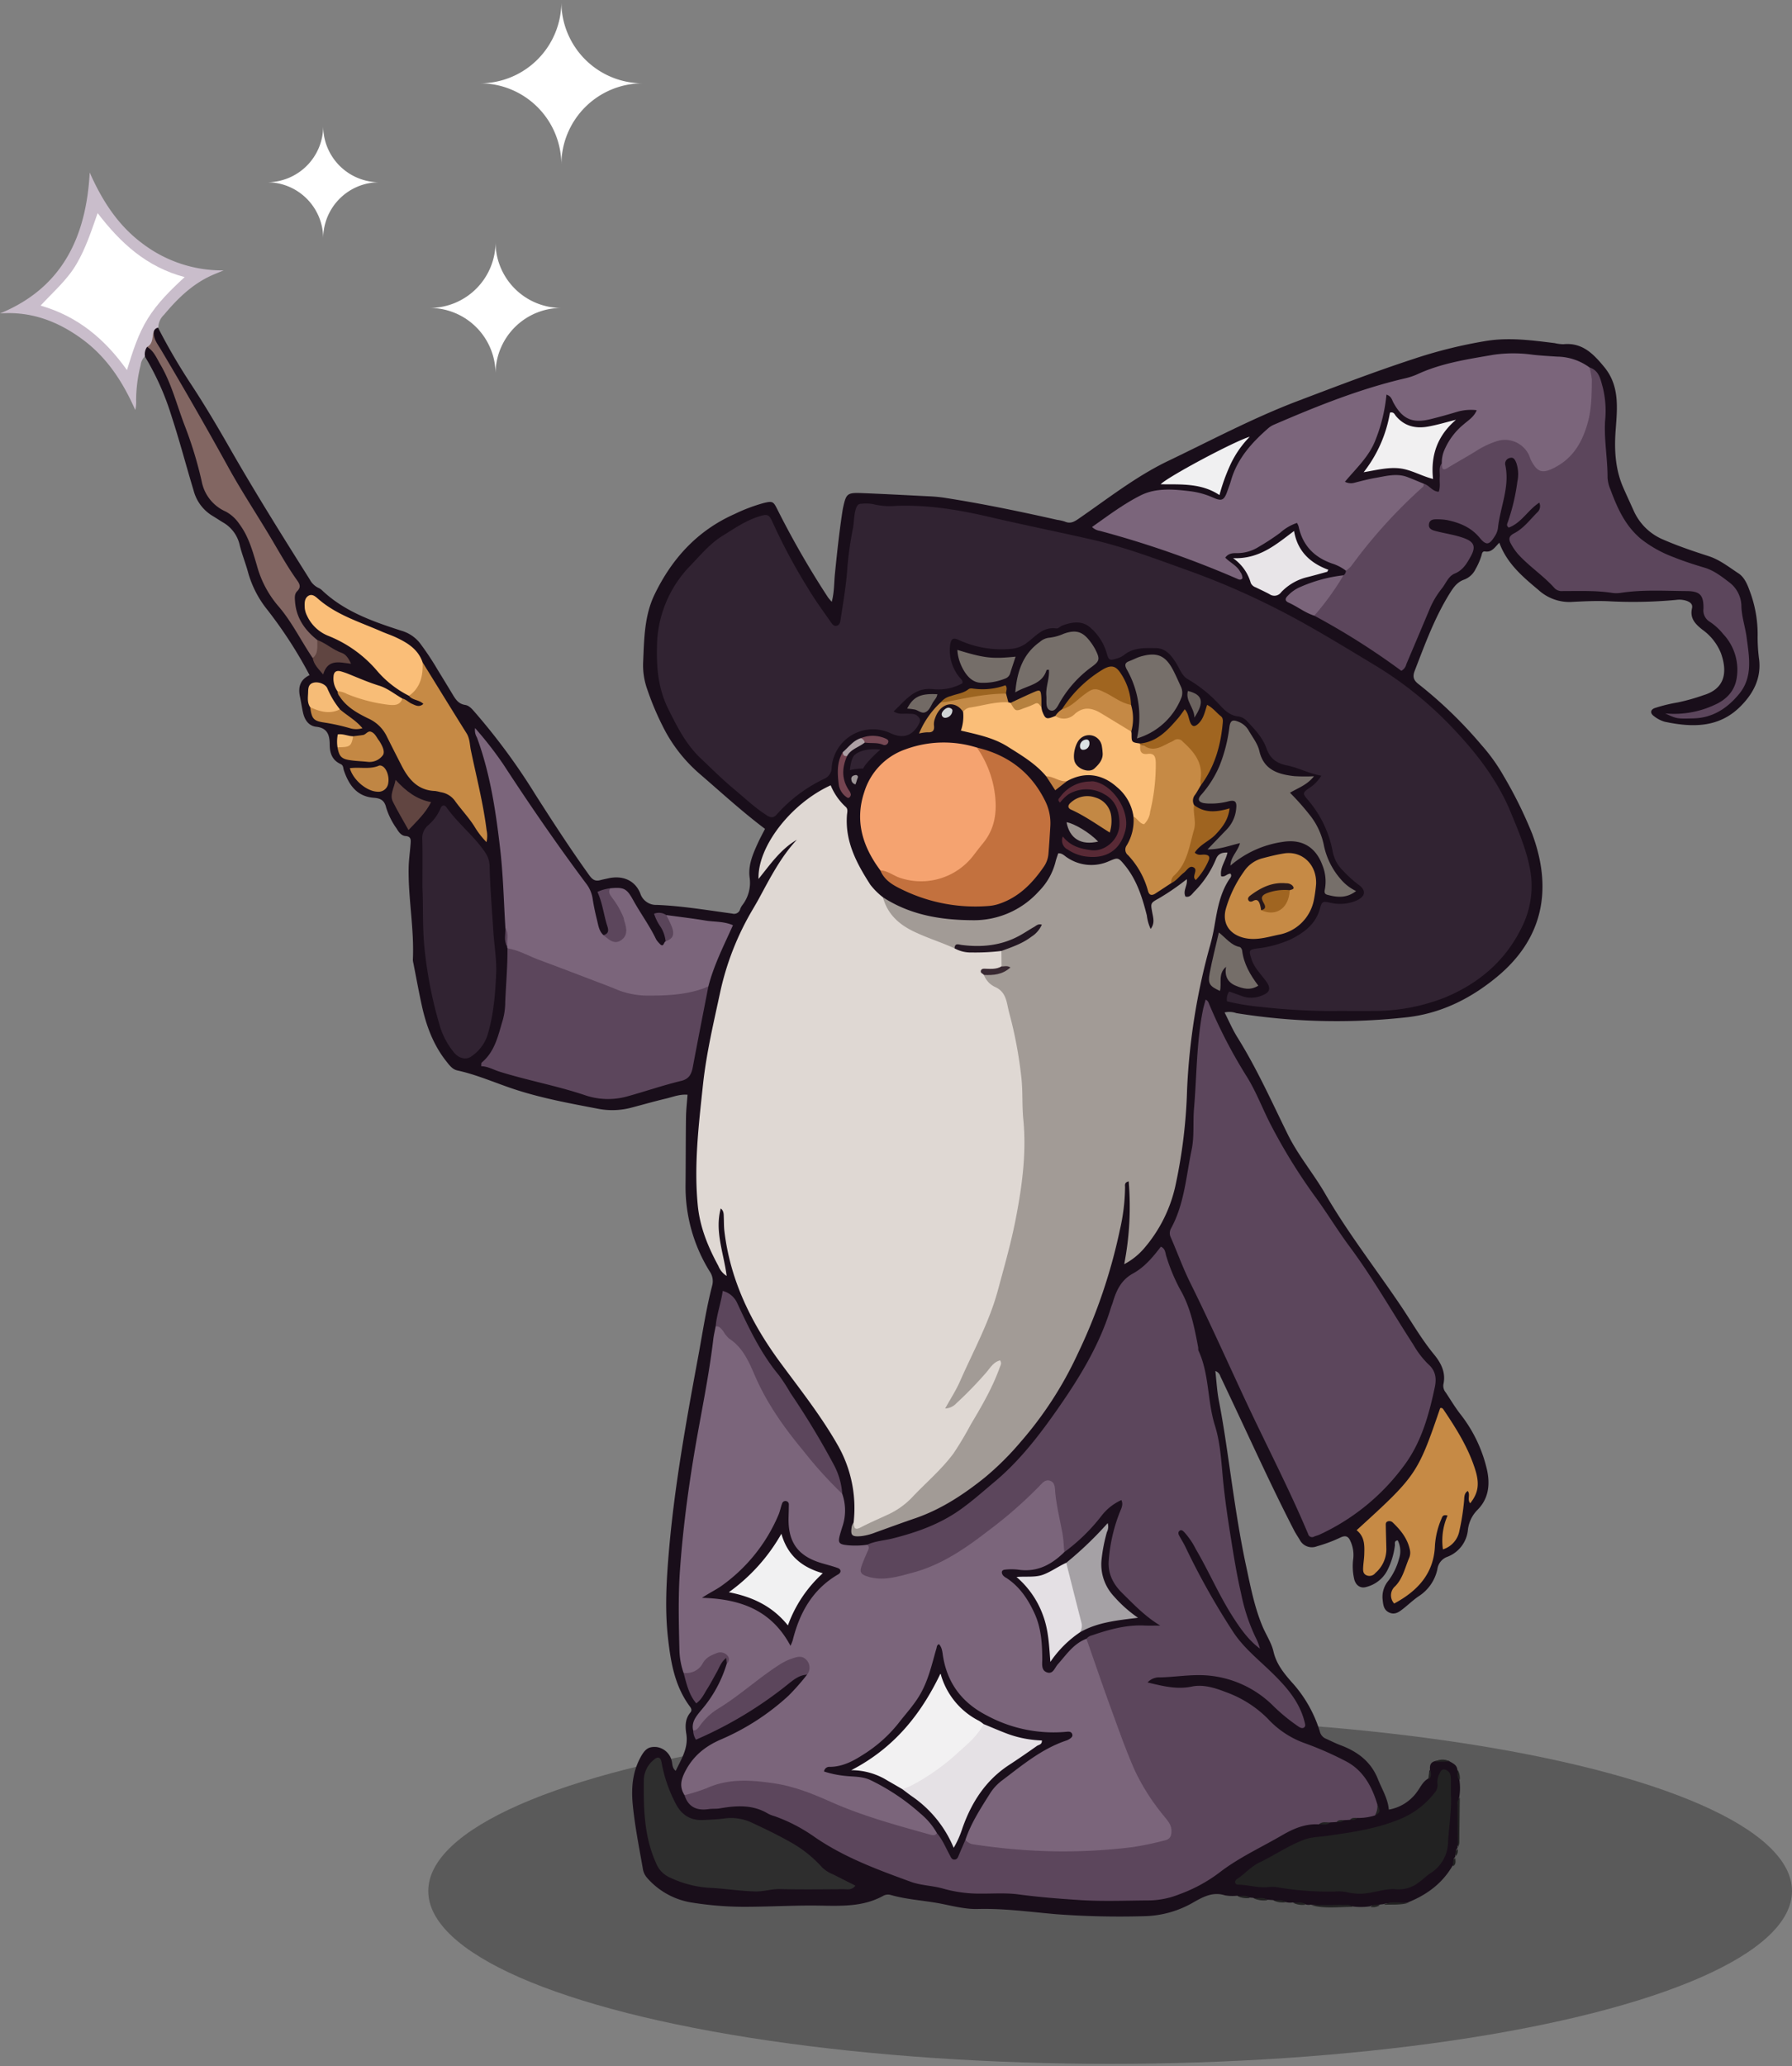 <svg xmlns="http://www.w3.org/2000/svg" xmlns:xlink="http://www.w3.org/1999/xlink" width="500" height="576.252" viewBox="0 0 500 576.252"><rect x="0" y="0" width="500" height="576.252" fill="#808080" stroke="none"/><defs><style>.cls-1{fill:none;}.cls-2{opacity:0.3;}.cls-3{clip-path:url(#clip-path);}.cls-4{fill:#fff;}.cls-5{fill:#190e1a;}.cls-6{fill:#222;}.cls-7{fill:#312332;}.cls-8{fill:#dfd8d3;}.cls-9{fill:#5c465c;}.cls-10{fill:#7b657b;}.cls-11{fill:#a29b96;}.cls-12{fill:#f5a370;}.cls-13{fill:#2e2e2e;}.cls-14{fill:#c3713e;}.cls-15{fill:#fabe78;}.cls-16{fill:#c68a45;}.cls-17{fill:#766f6a;}.cls-18{fill:#826662;}.cls-19{fill:#e8e5e8;}.cls-20{fill:#a06520;}.cls-21{fill:#f0f0f1;}.cls-22{fill:#756e69;}.cls-23{fill:#9f6420;}.cls-24{fill:#c58945;}.cls-25{fill:#f8bd77;}.cls-26{fill:#7a647a;}.cls-27{fill:#592a36;}.cls-28{fill:#5c455b;}.cls-29{fill:#614541;}.cls-30{fill:#c48844;}.cls-31{fill:#c38844;}.cls-32{fill:#c38a47;}.cls-33{fill:#c08644;}.cls-34{fill:#f6bc77;}.cls-35{fill:#604541;}.cls-36{fill:#c38744;}.cls-37{fill:#9c6521;}.cls-38{fill:#b6813f;}.cls-39{fill:#726a65;}.cls-40{fill:#9b9490;}.cls-41{fill:#5a455a;}.cls-42{fill:#744450;}.cls-43{fill:#6b635f;}.cls-44{fill:#f4bc76;}.cls-45{fill:#754854;}.cls-46{fill:#ada0a4;}.cls-47{fill:#c08042;}.cls-48{fill:#d0d5d7;}.cls-49{fill:#9d9697;}.cls-50{fill:#231722;}.cls-51{fill:#392932;}.cls-52{fill:#1a0f1b;}.cls-53{fill:#1b0f1c;}.cls-54{fill:#1b0f1b;}.cls-55{fill:#1c101c;}.cls-56{fill:#1c101b;}.cls-57{fill:#a06521;}.cls-58{fill:#27171b;}.cls-59{fill:#e5e1e5;}.cls-60{fill:#f2f1f2;}.cls-61{fill:#a5a1a5;}.cls-62{fill:#e4e0e4;}.cls-63{fill:#f1f1f2;}.cls-64{fill:#f1f0f1;}.cls-65{fill:#dce2e3;}.cls-66{fill:#c9bdcb;}</style><clipPath id="clip-path"><rect class="cls-1" x="74.52" y="0.545" width="104.8" height="103.704"/></clipPath></defs><g id="Ebene_1" data-name="Ebene 1"><ellipse id="Ellipse_18" data-name="Ellipse 18" class="cls-2" cx="309.748" cy="527.402" rx="190.252" ry="48.197"/><g class="cls-3"><path class="cls-4" d="M179.32,23.236a22.694,22.694,0,0,0-22.692,22.692A22.693,22.693,0,0,0,133.937,23.236,22.693,22.693,0,0,0,156.628.544,22.694,22.694,0,0,0,179.32,23.236"/><path class="cls-4" d="M105.834,50.83A15.658,15.658,0,0,0,90.177,66.486,15.659,15.659,0,0,0,74.52,50.83,15.659,15.659,0,0,0,90.177,35.173a15.658,15.658,0,0,0,15.657,15.657"/><path class="cls-4" d="M156.628,85.886a18.365,18.365,0,0,0-18.363,18.363A18.365,18.365,0,0,0,119.902,85.886a18.365,18.365,0,0,0,18.363-18.363A18.365,18.365,0,0,0,156.628,85.886"/></g><g id="farbe"><path class="cls-5" d="M404.297,491.127c.964.629,2.192,1.008,2.323,2.432.509.818-.099,1.862.54,2.654a14.818,14.818,0,0,1-.006,4.996c-.68,3.475-.111,6.985-.305,10.473-.062,1.123.233,2.273-.243,3.365a.339.339,0,0,1-.058.493c-.571.564-.127,1.409-.558,2.012a.362.362,0,0,1-.106.486c-.619.662.092,1.665-.594,2.309-2.86,4.932-7.176,8.1-12.376,10.197-2.276.7-4.671-.197-6.946.519l-1.093.127c-.824.483-1.832-.046-2.649.48a17.043,17.043,0,0,1-5.003.001c-3.814-.698-7.693.18-11.508-.473a2.437,2.437,0,0,1-1.591-.141c-1.073-.568-2.307.003-3.392-.478a4.654,4.654,0,0,1-2.227-.17c-1.026-.547-2.223.077-3.249-.471q-.869-.066-1.738-.131c-1.224-.629-2.626.113-3.852-.498l-1.137-.108c-1.043-.609-2.271.023-3.328-.493a12.199,12.199,0,0,1-3.404-.103c-3.354-1.077-6.083.408-8.769,1.934a28.498,28.498,0,0,1-13.92,3.882,238.23,238.23,0,0,1-24.294-.546c-7.331-.634-14.643-1.662-22.063-1.463-3.371.09-6.796-.81-10.155-1.471-4.681-.921-9.485-1.117-14.09-2.451a2.741,2.741,0,0,0-2.116.273c-5.759,3.183-12.104,2.775-18.286,2.7-7.075-.087-14.128.371-21.196.333a92.923,92.923,0,0,1-13.652-1.142,20.814,20.814,0,0,1-12.827-7.073,4.972,4.972,0,0,1-1.082-2.521c-1.041-5.925-2.225-11.834-2.803-17.824-.433-4.488-.087-8.912,2.119-13.026,1.298-2.42,2.291-3.15,4.548-2.967a5.056,5.056,0,0,1,4.165,3.684c.291.966.081,2.107,1.159,2.958,1.582-3.311,3.593-6.387,2.959-10.316-.334-2.071-.363-4.162,1.112-5.927.496-.594.323-1.108-.093-1.665-4.272-5.726-5.384-12.424-6.147-19.297-.878-7.902-.425-15.767.236-23.63,1.549-18.434,4.853-36.605,8.22-54.775,1.229-6.631,2.209-13.302,3.918-19.837a4.733,4.733,0,0,0-.72-3.836,44.72,44.72,0,0,1-6.737-24.249c.061-6.228.038-12.457.122-18.685.028-2.059.273-4.115.431-6.35-2.225-.183-4.138.634-6.085,1.092-3.231.761-6.423,1.687-9.636,2.524a20.727,20.727,0,0,1-9.255.297c-8.053-1.542-16.13-3.008-23.915-5.634-5.101-1.721-10.045-3.901-15.34-5.053-1.376-.299-2.208-1.449-3.061-2.524-3.642-4.587-5.605-9.911-6.842-15.536-.869-3.952-1.588-7.938-2.371-11.909a3.946,3.946,0,0,1-.133-.924c.402-8.528-1.301-16.959-1.182-25.469.032-2.277.377-4.548.544-6.825.076-1.037.207-2.065-1.388-2.19-1.238-.097-1.932-1.129-2.535-2.12a20.503,20.503,0,0,1-2.899-5.832c-.454-1.972-1.544-2.58-3.425-2.717-4.734-.344-6.985-3.577-8.366-7.638-.226-.664-.078-1.389-.931-1.779-2.27-1.037-3.004-2.952-3.018-5.336-.014-2.533-.489-4.702-3.741-5.048-2.066-.219-3.2-1.824-3.668-3.784-.361-1.51-.559-3.058-.887-4.577-.563-2.611-.034-4.743,2.674-6.038A121.938,121.938,0,0,0,74.598,170.076a29.133,29.133,0,0,1-5.378-10.428c-.698-2.604-1.743-5.119-2.365-7.738a9.711,9.711,0,0,0-4.703-6.249c-.973-.597-1.924-1.23-2.904-1.815a11.697,11.697,0,0,1-5.234-7.066c-2.08-6.849-3.878-13.778-6.113-20.586a74.531,74.531,0,0,0-7.6-16.977,1.748,1.748,0,0,1,.259-2.697c1.7-.36,2.423.919,3.167,2.004a39.216,39.216,0,0,1,4.134,8.01,275.149,275.149,0,0,1,9.29,28.055,9.495,9.495,0,0,0,4.865,6.492c4.276,2.181,6.535,5.937,8.251,10.154a36.66,36.66,0,0,1,1.39,4.131,36.823,36.823,0,0,0,7.52,14.492c3.366,3.946,5.866,8.549,8.357,13.107a30.203,30.203,0,0,0,2.289,3.998c1.024-2.797,3.237-3.335,5.989-3.209-2.344-2.119-5.315-3.21-7.851-4.963-3.344-1.992-4.981-5.19-6.144-8.713-.43-1.304-.856-2.841-.204-3.962,1.534-2.638.078-4.381-1.182-6.462-7.687-12.707-15.542-25.312-22.749-38.31-4.581-8.262-9.238-16.49-14.117-24.586-.804-1.334-1.712-2.646-1.281-4.35.33-.752.651-1.521,1.728-1.183a168.816,168.816,0,0,0,9.396,16.094c3.758,5.723,7.253,11.629,10.653,17.575,7.114,12.44,14.714,24.58,22.355,36.698a5.328,5.328,0,0,0,2.39,2.348,3.5,3.5,0,0,1,1.036.682c6.286,5.966,14.212,8.722,22.215,11.305a10.098,10.098,0,0,1,5.073,3.392,76.835,76.835,0,0,1,4.997,7.514q2.123,3.447,4.213,6.915c.814,1.349,1.618,2.573,3.43,2.853,1.248.192,2.05,1.287,2.897,2.234a175.622,175.622,0,0,1,16.747,22.82c4.86,7.6,9.764,15.173,15.038,22.502.874,1.215,1.672,1.687,3.054,1.311.701-.191,1.419-.321,2.128-.484,3.979-.915,7.49.438,9.005,4.154a4.629,4.629,0,0,0,4.656,3.238c7.072.29,14.04,1.471,21.034,2.423a1.752,1.752,0,0,0,2.183-1.213,4.39,4.39,0,0,1,.577-1.101,10.17,10.17,0,0,0,2.06-7.807c-.43-3.397.929-6.523,2.316-9.561.599-1.312,1.293-2.58,1.984-3.946-6.419-4.83-12.221-10.17-18.193-15.314a42.445,42.445,0,0,1-9.557-11.797,78.976,78.976,0,0,1-5.069-11.699,19.941,19.941,0,0,1-1.183-7.642c.284-6.436.308-12.952,3.183-18.905,4.842-10.025,11.965-17.85,22.336-22.453a47.579,47.579,0,0,1,8.13-3.072c2.5-.6,2.693-.437,3.817,1.813a248.159,248.159,0,0,0,14.138,24.538,14.57,14.57,0,0,0,1.027,1.202c.721-2.747.626-5.308.88-7.803.588-5.785,1.195-11.564,2.076-17.312.063-.41.131-.82.219-1.225.845-3.853,1.14-4.137,5.276-3.976,6.231.242,12.458.576,18.686.893a39.876,39.876,0,0,1,4.034.365c10.676,1.643,21.243,3.843,31.777,6.212a11.799,11.799,0,0,1,2.12.486c1.45.631,2.517.079,3.71-.741,8.215-5.646,16.098-11.886,25.113-16.204,11.969-5.733,23.689-11.983,36.155-16.711,10.676-4.049,21.328-8.135,32.181-11.685a131.58,131.58,0,0,1,20.538-5.084c6.352-.995,12.645-.142,18.938.636a11.47,11.47,0,0,0,2.46.311c5.311-.541,8.447,2.806,11.387,6.374,4.309,5.23,3.63,11.423,3.172,17.555-.412,5.514-.128,10.947,2.141,16.106.919,2.089,1.878,4.16,2.819,6.24a15.592,15.592,0,0,0,8.413,8.255c4.106,1.786,8.307,3.201,12.541,4.565,3.134,1.01,5.66,3.049,8.334,4.795,1.65,1.077,2.483,3.04,3.153,4.915a34.254,34.254,0,0,1,2.209,12.788,47.627,47.627,0,0,0,.442,6.52c.558,5.341-1.853,9.579-5.405,13.066-5.981,5.871-13.407,5.712-20.962,4.111a8.676,8.676,0,0,1-3.014-1.574c-1.132-.804-1.01-1.843.346-2.277a43.781,43.781,0,0,1,6.322-1.538,56.31,56.31,0,0,0,7.172-2.023c6.345-1.905,6.581-6.864,4.868-11.693a14.863,14.863,0,0,0-5.14-6.543c-1.991-1.565-3.586-3.159-2.941-5.979.255-1.114-.415-1.683-1.417-2.065a6.465,6.465,0,0,0-3.073-.283,129.148,129.148,0,0,1-18.993.357c-3.421-.132-6.861.023-10.284.213a12.792,12.792,0,0,1-9.095-3.369c-4.383-3.66-8.779-7.361-10.898-13.152-1.266,1.255-2.075,2.728-3.949,2.436-.858-.134-.89.664-1.065,1.244a18.621,18.621,0,0,1-1.629,3.695,5.808,5.808,0,0,1-3.128,2.894c-1.866.648-2.879,1.968-3.932,3.643-4.296,6.832-7.015,14.329-9.898,21.783-.72,1.862-.216,2.76,1.198,3.842a120.972,120.972,0,0,1,17.435,16.889,50.476,50.476,0,0,1,6.161,8.597,118.788,118.788,0,0,1,7.992,16.187c5.712,15.428,3.068,29.221-9.87,39.892-7.397,6.1-15.846,10.356-25.842,11.324a176.894,176.894,0,0,1-46.873-1.236,5.813,5.813,0,0,0-3.256-.183c1.202,2.356,2.211,4.749,3.571,6.924,5.411,8.651,9.562,17.953,14.055,27.071,2.91,5.907,7.17,10.907,10.437,16.559,6.298,10.896,14.062,20.808,21.081,31.221,3.072,4.558,5.79,9.348,9.308,13.618,1.931,2.344,3.342,5.038,2.6,8.314a2.893,2.893,0,0,0,.673,2.301c1.317,1.989,2.533,4.033,4,5.934a39.314,39.314,0,0,1,7.492,15.606c.896,4.075.498,8.074-2.741,11.269a9.329,9.329,0,0,0-2.59,5.555A8.951,8.951,0,0,1,403.75,434.221a4.255,4.255,0,0,0-2.69,3.403,11.896,11.896,0,0,1-5.146,7.516c-1.545,1.035-2.902,2.349-4.368,3.506-1.154.91-2.337,1.828-3.948,1.078-1.589-.739-1.665-2.247-1.831-3.696a6.983,6.983,0,0,1,1.649-5.211,18.082,18.082,0,0,0,2.952-6.124,6.633,6.633,0,0,0-.375-5.086c-1.059.095-.74.909-.792,1.426a21.061,21.061,0,0,1-2.196,7.106,9.124,9.124,0,0,1-5.77,4.454c-1.632.516-3.023-.452-3.413-2.297a15.98,15.98,0,0,1-.243-5.579,9.145,9.145,0,0,0-.77-4.856c-.621-1.483-1.441-1.727-2.914-.999a40.349,40.349,0,0,1-6.411,2.381,3.804,3.804,0,0,1-4.818-1.765c-.53-.89-1.122-1.749-1.596-2.668-5.096-9.87-9.755-19.951-14.465-30.007q-3.037-6.484-6.101-12.955a2.219,2.219,0,0,0-1.4-1.481c.328,2.863.462,5.613.985,8.287,1.274,6.52,2.191,13.084,3.144,19.657,1.279,8.821,2.568,17.66,4.445,26.395,1.222,5.687,2.305,11.398,4.547,16.797.994,2.394,2.535,4.636,3.103,7.113.783,3.416,2.808,5.917,4.95,8.383a35.9,35.9,0,0,1,7.981,13.922,2.866,2.866,0,0,0,1.734,2.017c1.327.584,2.616,1.264,3.972,1.768,4.774,1.777,8.558,4.568,10.509,9.497,1.102,2.783,2.757,5.353,3.032,8.493a12.244,12.244,0,0,0,7.885-4.974c.908-1.211,1.532-2.711,2.905-3.56.975-.651.098-1.814.712-2.565-.106-1.083.048-2.027,1.28-2.396A7.433,7.433,0,0,1,404.297,491.127Z"/><path class="cls-6" d="M406.754,515.197q-.032-5.945-.063-11.89a2.16,2.16,0,0,1,.611-1.948q-.062,6.031-.126,12.063A2.986,2.986,0,0,1,406.754,515.197Z"/><path class="cls-6" d="M365.863,531.348l9.823-.079a2.028,2.028,0,0,1,1.685.552C373.529,531.806,369.662,532.399,365.863,531.348Z"/><path class="cls-6" d="M386.116,531.213c2.242-1.151,4.624-.443,6.946-.52C390.783,531.356,388.44,531.152,386.116,531.213Z"/><path class="cls-6" d="M404.446,491.277q-2.005.037-4.009.075A3.906,3.906,0,0,1,404.446,491.277Z"/><path class="cls-6" d="M349.814,529.457c1.307-.012,2.675-.498,3.852.498A7.203,7.203,0,0,1,349.814,529.457Z"/><path class="cls-6" d="M345.349,528.856c1.141-.051,2.337-.466,3.328.493A6.069,6.069,0,0,1,345.349,528.856Z"/><path class="cls-6" d="M355.405,530.087c1.113-.047,2.277-.451,3.249.471A6.358,6.358,0,0,1,355.405,530.087Z"/><path class="cls-6" d="M360.88,530.728c1.159-.041,2.374-.476,3.392.478A5.894,5.894,0,0,1,360.88,530.728Z"/><path class="cls-6" d="M399.158,493.747c.019.926.436,1.963-.712,2.565C398.721,495.468,398.534,494.495,399.158,493.747Z"/><path class="cls-6" d="M407.309,496.362c-.898-.739-.627-1.715-.54-2.654A4.626,4.626,0,0,1,407.309,496.362Z"/><path class="cls-6" d="M382.374,531.82c.763-.819,1.722-.563,2.649-.48A3.577,3.577,0,0,1,382.374,531.82Z"/><path class="cls-6" d="M405.438,520.497c.054-.807-.242-1.703.594-2.309C406.109,519.028,406.354,519.912,405.438,520.497Z"/><path class="cls-6" d="M406.138,517.702c-.09-.747-.189-1.497.558-2.012A2.103,2.103,0,0,1,406.138,517.702Z"/><path class="cls-7" d="M342.351,279.262a3.758,3.758,0,0,1,.611-2.731c1.242.442,2.505.869,3.751,1.34a7.582,7.582,0,0,0,5.754-.389c1.906-.789,2.099-1.915.927-3.613-1.459-2.112-3.438-3.876-4.233-6.44-.758-2.447-.711-2.558,1.768-2.933a30.795,30.795,0,0,0,9.242-2.535c3.615-1.808,6.877-4.165,8.076-8.419.622-2.207.739-2.234,3.051-1.742a11.631,11.631,0,0,0,7.015-.571c2.704-1.116,3.03-2.928.663-4.539a31.793,31.793,0,0,1-4.141-3.75,10.143,10.143,0,0,1-2.976-5.352,30.717,30.717,0,0,0-7.04-14.629c-1.4-1.607-1.329-1.929.397-3.114a10.786,10.786,0,0,0,3.458-3.511c-3.422-.56-6.297-2.203-9.493-2.836-2.841-.562-4.765-1.796-5.817-4.792-1.022-2.909-3.213-5.276-5.378-7.525a4.046,4.046,0,0,0-2.404-1.357c-2.16-.195-3.585-1.451-4.978-2.898a37.684,37.684,0,0,0-9.096-7.451c-1.68-.906-2.307-2.863-3.284-4.442-1.335-2.158-2.902-4.237-5.685-4.278-3.041-.045-6.207-.199-8.832,1.855a5.865,5.865,0,0,1-1.905.988c-2.188.696-2.447.627-3.045-1.546a14.844,14.844,0,0,0-4.481-6.964c-2.278-2.084-5.15-1.645-7.87-.622-.572.215-1.14.876-1.63.802-3.624-.551-5.711,2.064-8.113,3.901a8.398,8.398,0,0,1-4.829,1.817,28.68,28.68,0,0,1-14.227-2.454c-1.749-.838-2.291-.385-2.531,1.623a11.878,11.878,0,0,0,2.599,8.703c.353.48.999.794.857,1.715a14.009,14.009,0,0,1-8.246,1.621c-5.13-.563-7.637,3.14-10.946,6.206,1.497.98,2.766.568,3.945.66.921.072,1.883-.118,2.664.592.652.594,1.045,1.103.518,2.118-1.775,3.416-4.389,4.378-7.922,2.753a11.56,11.56,0,0,0-16.491,9.451,3.416,3.416,0,0,1-2.006,3.202,41.565,41.565,0,0,0-13.34,10.002c-.888,1.009-1.678.897-2.695.258-3.347-2.104-6.186-4.848-9.203-7.352-3.263-2.709-6.278-5.721-9.36-8.643-4.065-3.853-6.51-8.738-8.974-13.682-2.786-5.59-3.324-11.394-3.167-17.493a32.729,32.729,0,0,1,9.432-22.629c2.797-2.91,5.417-6.083,8.889-8.219,3.249-1.999,6.413-4.22,10.121-5.374,2.391-.744,2.841-.642,3.851,1.688a163.095,163.095,0,0,0,9.997,18.583c1.905,3.192,4.136,6.191,6.257,9.252.402.581.93,1.24,1.787.896.63-.253.779-.888.877-1.538.749-4.992,1.639-9.954,1.94-15.019a99.201,99.201,0,0,1,1.555-10.694c.311-1.828.232-3.706.859-5.5.288-.826.686-1.221,1.524-1.214a11.373,11.373,0,0,1,3.102.078,19.326,19.326,0,0,0,6.485.509c8.864-.337,17.502,1.085,26.09,3.092,9.547,2.231,19.168,4.15,28.718,6.344,9.377,2.154,18.405,5.603,27.464,8.854a210.743,210.743,0,0,1,23.382,10.119c9.55,4.796,18.621,10.409,27.767,15.905a103.993,103.993,0,0,1,21.95,17.664c6.651,7.011,12.509,14.552,16.24,23.654,2.046,4.991,4.145,9.873,5.217,15.211a25.533,25.533,0,0,1-2.164,16.599c-4.534,9.391-11.993,15.734-21.49,19.677a53.927,53.927,0,0,1-20.294,3.746c-3.949.042-7.9-.027-11.849.019a179.571,179.571,0,0,1-19.187-1.146A63.18,63.18,0,0,1,342.351,279.262Z"/><path class="cls-8" d="M238.177,424.601a35.401,35.401,0,0,0-4.583-21.816c-4.624-8.056-10.345-15.283-15.824-22.706-8.133-11.019-14.035-22.983-15.652-36.764-.145-1.233-.115-2.486-.167-3.729-.038-.91.053-1.865-.852-2.552-1.718,6.441.844,12.455,1.657,18.825a5.759,5.759,0,0,1-2.315-2.788c-2.883-5.308-5.157-10.788-5.751-16.929-1.088-11.25.26-22.361,1.441-33.498.942-8.893,3.026-17.569,4.891-26.283a77.322,77.322,0,0,1,9.014-22.754c.574-.986,1.158-1.966,1.702-2.968,3.107-5.726,6.057-11.554,10.577-16.417-4.486,2.608-7.375,6.823-10.67,10.912-.331-8.975,9.066-21.085,20.132-26.113a16.822,16.822,0,0,0,4.153,5.984c.77.636.441,1.56.383,2.35-.544,7.378,2.72,13.471,6.52,19.378a19.261,19.261,0,0,0,3.515,3.503c3.338,6.76,9.538,9.631,16.19,11.876,1.565.528,3.072,1.189,4.595,1.825,2.966,1.346,6.079,1.02,9.165.759,1.139-.096,2.248-.424,3.288.312a4.731,4.731,0,0,1,.453,3.932c-.653,1.746-2.181,1.821-3.707,1.979-.513.053-1.724-.313-.967,1.038a2.153,2.153,0,0,0,.425.473c5.155,3.069,6.492,8.213,7.567,13.583,1.347,6.725,2.793,13.428,2.504,20.343-.096,2.31.516,4.533.626,6.814.699,14.496-2.192,28.486-5.875,42.381-3.294,12.424-8.787,23.914-14.985,35.787a94.279,94.279,0,0,0,8.872-9.035,14.898,14.898,0,0,1,2.575-2.697c.667-.496,1.41-1.057,2.252-.444.807.588.656,1.484.388,2.281a58.764,58.764,0,0,1-4.34,9.647c-2.01,3.634-3.923,7.349-6.225,10.794-7.142,10.691-15.643,19.901-28.137,24.506C238.503,427.312,238.196,427.164,238.177,424.601Z"/><path class="cls-9" d="M383.613,506.331a15.935,15.935,0,0,1-5.0.695c-.566.443-1.361.029-1.915.513q-.914.054-1.828.108c-.567.446-1.361.036-1.92.511l-1.824.107c-.963.618-2.173-.157-3.12.551-3.791-.247-7.14,1.198-10.268,3.022-5.869,3.424-12.085,6.229-17.525,10.436a42.458,42.458,0,0,1-11.191,6.05,23.664,23.664,0,0,1-8.164,1.695c-6.546.031-13.113.323-19.631-.102-5.66-.369-11.337-.805-16.984-1.567-3.577-.482-7.26-.193-10.895-.224a37.114,37.114,0,0,1-10.12-1.376c-2.999-.876-6.187-.864-9.097-1.925-9.453-3.447-18.913-6.919-27.239-12.769a46.04,46.04,0,0,0-10.766-5.525,9.569,9.569,0,0,1-1.741-.659c-4.291-2.629-8.886-2.329-13.561-1.518-1.016.176-2.081.054-3.105.202-3.29.476-5.666-.554-6.727-3.891a26.824,26.824,0,0,1,11.478-4.39c9.074-1.476,17.771.359,26.084,3.994a177.013,177.013,0,0,0,32.464,10.677c2.473.605,2.839,2.976,3.956,4.724.364.57.503,1.497,1.393,1.385.661-.083.738-.895,1.051-1.404.645-1.05.608-2.743,2.476-2.676a138.347,138.347,0,0,0,38.418,2.032c4.867-.384,9.74-.655,14.469-1.992,3.313-.937,3.824-2.269,1.895-5.155-1.557-2.328-3.352-4.486-4.862-6.856-6.092-9.562-9.023-20.459-13.065-30.879a65.819,65.819,0,0,1-4.021-12.736c.194-1.519,1.448-1.894,2.598-2.356a36.922,36.922,0,0,1,16.611-2.296,41.983,41.983,0,0,1-10.809-9.529c-2.611-3.187-3.013-6.966-2.281-10.91a67.74,67.74,0,0,1,3.169-12.351,12.011,12.011,0,0,0-4.319,3.791,65.342,65.342,0,0,1-7.378,7.573c-.961.871-1.976,1.915-3.54,1.537-1.544-5.171-1.995-10.558-3.118-15.813-.209-.979.118-2.31-1.066-2.72-1.3-.45-2.069.748-2.813,1.544-5.85,6.264-12.786,11.207-19.679,16.196a49.517,49.517,0,0,1-22.675,8.883c-.309.042-.618.075-.929.094-6.413.392-7.962-1.712-5.643-7.622.34-.867.792-1.687,1.073-2.577,2.277-1.06,4.788-1.177,7.18-1.777,6.577-1.651,12.928-3.909,18.515-7.805,3.474-2.423,6.647-5.272,9.904-7.998,7.011-5.868,12.494-13.014,17.641-20.389,6.104-8.745,11.684-17.854,14.814-28.201.15-.496.371-.97.518-1.466.987-3.314,2.315-6.217,5.666-8.05,3.174-1.736,5.547-4.587,7.735-7.453,1.306.558,1.21,1.775,1.524,2.68a51.204,51.204,0,0,0,3.813,9.179c2.942,5.032,4.012,10.604,5.072,16.2.058.304-.036.66.086.925,3.06,6.611,2.436,14.021,4.578,20.857,1.513,4.831,1.779,9.942,2.255,14.993.494,5.243,1.266,10.466,2.09,15.671.856,5.41,1.72,10.833,2.955,16.163a52.094,52.094,0,0,0,4.076,12.347,14.218,14.218,0,0,1,1.183,3.083c-3.153-2.34-5.315-5.411-7.401-8.633-3.96-6.118-6.792-12.833-10.469-19.093a20.852,20.852,0,0,0-3.332-4.855c-.297-.282-.676-.597-1.1-.356-.554.316-.506.87-.254,1.351.577,1.101,1.267,2.145,1.797,3.266a204.799,204.799,0,0,0,13.242,23.576c2.879,4.458,7.106,7.786,10.894,11.482,3.993,3.897,7.744,8.111,9.114,13.81.122.509.325,1.069-.154,1.437-.458.351-.981.123-1.44-.157a51.485,51.485,0,0,1-7.657-6.331,29.402,29.402,0,0,0-20.881-8.1c-3.403.052-6.804.555-10.228.631a4.353,4.353,0,0,0-3.478,1.416c4.227.984,8.105,2.031,12.361,1.141,3.165-.662,6.448.363,9.41,1.517a31.585,31.585,0,0,1,11.747,7.408,25.764,25.764,0,0,0,10.512,6.925,92.106,92.106,0,0,1,11.089,4.867c4.933,2.468,7.465,7.007,8.996,12.145C384.681,504.403,384.863,505.526,383.613,506.331Z"/><path class="cls-10" d="M261.419,511.248c-.506.758-1.149.63-1.916.416-9.358-2.619-18.74-5.146-27.656-9.118-5.101-2.272-10.275-4.355-15.865-5.178-6.368-.938-12.662-1.425-18.79,1.346a51.889,51.889,0,0,1-6.199,1.951c-1.402-2.245-1.067-4.16.178-6.593,2.287-4.466,5.754-7.153,10.197-9.034a66.576,66.576,0,0,0,18.679-12.144,65.081,65.081,0,0,0,5.124-5.82c-.47-4.149-1.687-4.892-5.331-3.254a16.611,16.611,0,0,0-2.415,1.422c-6.128,4.111-11.746,8.929-17.974,12.907a17.898,17.898,0,0,0-3.524,3.51c-.636.722-1.221,1.858-2.521.962-.547-2.321.819-3.918,2.124-5.521a35.376,35.376,0,0,0,7.248-13.133c.663-1.653.079-2.253-1.656-2.145-2.174.135-3.516,1.454-4.834,2.962-1.467,1.679-3.07,3.192-5.561,1.762a20.883,20.883,0,0,1-1.164-6.642c-.177-7.268-.361-14.548.146-21.797.759-10.852,2.149-21.627,3.933-32.378,1.78-10.723,4.096-21.36,5.371-32.168.145-1.232.444-2.446.671-3.668,1.422-.906,2.097.292,2.754,1.104a26.886,26.886,0,0,0,4.853,4.783,6.467,6.467,0,0,1,2.059,3.045c4.6,11.877,12.035,21.877,20.533,31.207,1.862,2.044,3.94,3.982,5.116,6.585a14.095,14.095,0,0,1-.021,9.349c-.212.685-.425,1.371-.616,2.063-.609,2.215-.317,2.672,2.032,2.92a22.978,22.978,0,0,0,5.531-.119c.649.453.54.976.25,1.617-.64,1.414-1.267,2.84-1.778,4.303-.6,1.719-.16,2.346,1.629,2.92,4.304,1.38,8.408.056,12.473-1.015,7.969-2.098,14.626-6.619,21.066-11.59A121.874,121.874,0,0,0,290.486,413.971c.658-.705,1.4-1.341,2.438-1.016,1.192.373,1.382,1.46,1.452,2.505.286,4.234,1.399,8.332,2.114,12.492.284,1.652.292,3.285.482,4.92-1.842,4.122-5.59,5.114-9.527,5.67-2.003.283-4.085-.178-6.571.388a27.048,27.048,0,0,1,10.222,15.956c.598,2.566.23,5.17.431,7.75.073.933.065,2.051,1.089,2.374.928.293,1.39-.726,1.922-1.318,1.593-1.77,2.826-3.881,4.787-5.296,1.109-.8,2.102-2.166,3.816-1.349,2.256,6.433,4.449,12.89,6.786,19.294,2.162,5.922,4.237,11.895,6.803,17.644a60.909,60.909,0,0,0,8.03,12.496c.936,1.195,2.067,2.321,2.097,4.04.024,1.394-.285,2.39-1.85,2.758a89.518,89.518,0,0,1-9.07,1.89,158.713,158.713,0,0,1-22.291,1.148,169.112,169.112,0,0,1-21.884-1.911,3.398,3.398,0,0,1-2.393-1.29c-.4-3.01,1.446-5.257,2.687-7.679,4.949-9.662,13.646-15.047,22.857-19.828.805-.418,1.797-.495,2.626-1.541a56.271,56.271,0,0,1-9.313-.605c-7.684-1.17-14.59-3.949-20.171-9.522-3.134-3.13-4.378-5.92-6.196-13.86a42.73,42.73,0,0,1-10.552,21.134c-5.279,5.926-11.197,10.732-19.415,12.509,2.331.858,4.62.668,6.805,1.066,9.331,1.7,15.847,7.707,22.083,14.167A2.248,2.248,0,0,1,261.419,511.248Z"/><path class="cls-11" d="M266.347,264.497c-3.839-1.759-7.896-2.972-11.697-4.855-4.108-2.035-7.087-4.902-8.302-9.407,7.595,4.941,16.062,6.356,24.948,6.411a24.334,24.334,0,0,0,18.529-8.034,17.9,17.9,0,0,0,4.699-8.294c.189-.797.494-1.567.74-2.332,1.155-.081,1.773.753,2.538,1.214a12.023,12.023,0,0,0,11.59,1.001c2.532-1.087,2.623-1.09,4.375,1.024,3.399,4.101,4.95,9.051,6.226,14.102a12.134,12.134,0,0,0,1.059,3.751c1.2-1.557.728-3.054.459-4.506-.5-2.695-.531-2.717,1.844-4.026a66.956,66.956,0,0,0,7.776-5.348c.297,1.785-1.161,3.174-.369,4.85,1.216.338,1.803-.681,2.458-1.368a27.961,27.961,0,0,0,6.026-9.004c.607-1.544,1.598-1.941,3.243-1.898-.51,2.375-2.191,4.247-1.762,6.607,1.084.337,1.681-.809,2.635-.701.43.712-.154,1.212-.444,1.658-2.569,3.946-3.302,8.467-4.072,12.958-.299,1.744-.681,3.452-1.143,5.153a178.958,178.958,0,0,0-6.488,40.451,145.162,145.162,0,0,1-3.324,27.12,39.844,39.844,0,0,1-8.55,17.001,18.907,18.907,0,0,1-5.664,4.552,84.337,84.337,0,0,0,1.244-23.102c-1.231.318-1.017,1.046-1.005,1.579a55.249,55.249,0,0,1-1.463,12.008A152.371,152.371,0,0,1,300.626,377.732a103.22,103.22,0,0,1-15.893,24.467,80.259,80.259,0,0,1-9.936,9.862c-5.902,4.741-12.229,8.92-19.507,11.404-3.732,1.274-7.431,2.644-11.144,3.973a15.601,15.601,0,0,1-3.911.991c-2.556.221-2.99-.205-2.578-2.722a4.45,4.45,0,0,1,.519-1.106c.127,1.176.094,2.372,1.938,1.405,2.476-1.298,5.061-2.389,7.595-3.578a21.988,21.988,0,0,0,6.803-4.838c3.834-4.079,8.161-7.688,11.52-12.22a91.9,91.9,0,0,0,4.784-7.997c3.073-5.163,6.121-10.345,8.145-16.043.203-.572.623-1.109.073-1.927-1.783.448-2.705,2.007-3.761,3.274a108.107,108.107,0,0,1-8.444,8.71,4.481,4.481,0,0,1-3.111,1.437c1.525-2.763,3.035-5.072,4.131-7.564,3.698-8.412,8.17-16.463,10.596-25.465,1.749-6.489,3.603-12.938,4.899-19.535,1.82-9.267,3.099-18.609,2.179-28.052-.394-4.042-.095-8.094-.59-12.092a118.074,118.074,0,0,0-3.268-17.344c-.222-.795-.391-1.607-.561-2.415-.458-2.177-1.122-4.065-3.482-5.104a6.037,6.037,0,0,1-3.096-3.352c1.562-1.122,3.615-.617,5.222-1.56,1.154-.678-.584-.409-.292-.826q-.024-2.148-.049-4.296c.315-1.209,1.398-1.449,2.352-1.763a17.794,17.794,0,0,0,6.666-3.933C281.796,264.521,274.191,265.058,266.347,264.497Z"/><path class="cls-9" d="M336.39,278.794c.73.302.862.959,1.094,1.506a139.194,139.194,0,0,0,10.324,19.853c2.715,4.318,4.46,9.123,6.81,13.629a156.451,156.451,0,0,0,12.415,20.072c3.303,4.517,6.199,9.332,9.536,13.823,6.503,8.754,11.864,18.232,17.784,27.355a25.15,25.15,0,0,0,4.139,5.417c2.171,1.896,2.339,4.115,1.835,6.48-1.69,7.94-3.853,15.727-8.942,22.31A60.779,60.779,0,0,1,368.169,428.003c-.47.212-.982.329-1.461.522a1.135,1.135,0,0,1-1.715-.703c-5.351-12.717-11.75-24.944-17.577-37.439-5.084-10.902-9.996-21.884-15.34-32.667-2.021-4.078-3.559-8.393-5.389-12.568a2.718,2.718,0,0,1,.097-2.636c3.69-6.794,4.155-14.433,5.693-21.793.794-3.798.341-7.658.668-11.467.785-9.167.673-18.419,2.478-27.492C335.819,280.768,336.127,279.798,336.39,278.794Z"/><path class="cls-10" d="M375.528,159.163a12.659,12.659,0,0,0-3.256-1.801c-5.271-1.662-8.776-4.988-9.934-10.529a5.686,5.686,0,0,0-.449-.993,13.228,13.228,0,0,0-4.696,2.753,66.307,66.307,0,0,1-5.991,3.923,11.196,11.196,0,0,1-5.896,1.751c-1.215-.01-2.486-.052-3.442,1.259,1.375,1.41,3.299,2.221,4.213,4.019a2.926,2.926,0,0,1,.596,1.736c-.528.665-1.111.293-1.657.058a276.07,276.07,0,0,0-38.183-13.297,3.876,3.876,0,0,1-2.129-1.067c4.418-3.122,8.739-6.381,13.515-8.793,4.39-2.218,9.321-1.739,14.088-1.149a22.562,22.562,0,0,1,6.262,1.788c2.364,1.033,2.998.673,3.875-1.814.345-.978.729-1.946,1.012-2.942,1.75-6.166,5.842-10.659,10.522-14.727a6.143,6.143,0,0,1,1.596-.945c11.826-5.1,23.758-9.899,36.348-12.848a18.421,18.421,0,0,0,3.544-1.163c6.771-3.142,14.084-4.195,21.32-5.45a38.787,38.787,0,0,1,10.887.001c2.276.254,4.545.383,6.823.531a15.548,15.548,0,0,1,9.004,3.017c1.245,1.284,1.425,2.866,1.478,4.575a33.3,33.3,0,0,1-4.033,17.912c-1.898,3.348-4.947,5.23-8.249,6.784-2.274,1.07-3.919.329-5.709-2.246-5.125-7.371-7.058-7.748-14.833-2.895-2.46,1.535-4.94,3.035-7.52,4.363-1.695.872-2.787.557-3.047-1.485-.008-6.371,4.498-10.075,9.014-14.304a17.436,17.436,0,0,0-6.336,1.106c-1.787.54-3.553,1.152-5.38,1.55-4.774,1.041-7.419-.274-11.262-5.806-1.427,8.191-4.247,15.486-10.751,21.7,3.888-.487,6.953-1.329,10.071-1.808a13.804,13.804,0,0,1,10.523,2.664c.674,1.414-.415,2.086-1.232,2.835a167.631,167.631,0,0,0-18.064,20.039C377.503,158.306,377.004,159.527,375.528,159.163Z"/><path class="cls-9" d="M375.528,159.163a7.92,7.92,0,0,0,1.408-1.18A142.319,142.319,0,0,1,397.024,135.785c.196-.171.196-.565.288-.855a1.027,1.027,0,0,1,1.156-.036c2.306,1.415,2.439.08,2.497-1.789.042-1.369-.662-3.129,1.322-3.888.175.935-.147,2.398,1.693,1.251,2.81-1.752,5.749-3.299,8.533-5.089a25.301,25.301,0,0,1,5.059-2.317,7.405,7.405,0,0,1,9.041,3.865c.216.468.336.982.573,1.438,1.808,3.48,3.254,3.78,6.648,2.008,5.073-2.648,7.585-6.955,9.115-12.262,1.176-4.077,1.157-8.161,1.207-12.296a24.537,24.537,0,0,0-.657-3.334c2.759.87,3.086,3.414,3.725,5.635a27.491,27.491,0,0,1,.624,9.279c-.315,5.307.713,10.541.693,15.829a9.799,9.799,0,0,0,.805,3.302c1.918,5.171,4.106,10.119,8.553,13.815a33.652,33.652,0,0,0,9.195,5.095c2.778,1.124,5.653,2.029,8.526,2.894,2.666.803,4.775,2.489,6.915,4.108a8.464,8.464,0,0,1,3.349,6.75c.098,2.927,1.081,5.699,1.448,8.536.695,5.376,1.858,11.02-2.082,15.812-3.274,3.981-7.33,6.67-12.696,6.817-4.73.129-4.731.112-7.923-1.376a26.708,26.708,0,0,0,13.884-2.439c3.242-1.451,5.503-3.886,6.048-7.4a14.53,14.53,0,0,0-3.817-12.363,16.288,16.288,0,0,0-3.668-3.352,3.679,3.679,0,0,1-1.777-3.663c.058-3.766-.946-4.883-4.697-4.91-6.117-.044-12.251-.441-18.348.491a8.298,8.298,0,0,1-2.49.009c-4.54-.705-9.109-.492-13.67-.512a2.801,2.801,0,0,1-2.289-.745c-3.116-3.505-7.103-6.077-10.249-9.551a15.952,15.952,0,0,1-1.936-2.81c-.78-1.35-.638-2.224.849-2.995,2.635-1.366,4.398-3.766,6.444-5.818a2.315,2.315,0,0,0,.57-2.727c-3.143,2.007-4.942,5.626-8.509,6.948-.798-.537-.4-1.134-.214-1.687a56.568,56.568,0,0,0,2.614-11.162,9.762,9.762,0,0,0-.308-5.218c-.327-.748-.677-1.657-1.764-1.358a1.633,1.633,0,0,0-1.323,1.871c1.378,6.158-1.417,11.817-2.032,17.731a5.436,5.436,0,0,1-.916,2.294c-1.478,2.385-2.36,2.585-4.156.397-2.402-2.925-5.566-4.211-9.075-4.953a15.765,15.765,0,0,0-2.786-.222c-1.088-.032-2.21.086-2.318,1.472-.091,1.163.827,1.523,1.795,1.781,2.699.721,5.492,1.055,8.127,2.049,2.701,1.019,3.203,2.372,1.78,4.97-1.101,2.008-2.181,3.914-4.537,4.876-1.774.725-2.437,2.77-3.602,4.197a24.081,24.081,0,0,0-3.452,5.891q-3.197,7.596-6.42,15.182a2.791,2.791,0,0,1-1.391,1.833A201.286,201.286,0,0,0,366.711,171.714c1.902-4.349,4.972-7.855,8.163-11.273A1.473,1.473,0,0,0,375.528,159.163Z"/><path class="cls-10" d="M185.884,255.203c3.67.505,7.353.932,11.005,1.543,2.429.406,4.961.159,7.62,1.288-2.5,5.594-5.325,11.081-6.855,17.059-2.59,3.008-6.353,2.882-9.726,3.209a38.098,38.098,0,0,1-19.431-2.715c-7.569-3.313-15.477-5.864-23.139-9.002A9.653,9.653,0,0,1,141.591,264.497a2.288,2.288,0,0,1-.085-.546c-.653-1.639.163-3.419-.486-5.058-.459-7.335-.609-14.705-1.449-21.995-1.22-10.581-2.784-21.136-6.499-31.223a3.971,3.971,0,0,1-.518-2.616,102.498,102.498,0,0,1,7.876,10.106c7.349,11.282,14.983,22.365,23.038,33.156a9.125,9.125,0,0,1,1.873,4.2c.301,2.043.74,4.072,1.239,6.077.37,1.485.548,3.088,1.805,4.208,1.609.208,3.358,1.891,4.791.13,1.415-1.739.394-3.72-.289-5.53a36.228,36.228,0,0,0-2.591-4.518c-.546-.991-1.644-2.094-.021-3.147,3.874-.358,4.607.075,6.411,3.333,2.037,3.68,4.556,7.082,6.377,10.893a5.884,5.884,0,0,0,.966,1.192c1.125,1.292,1.145-.359,1.682-.634,1.539-1.126,1.241-2.619.835-4.138C186.265,257.337,185.35,256.42,185.884,255.203Z"/><path class="cls-9" d="M141.591,264.497c3.208.492,5.984,2.175,8.973,3.271,5.125,1.88,10.215,3.852,15.318,5.793,1.929.734,3.87,1.44,5.77,2.242a22.903,22.903,0,0,0,9.014,1.865c5.194.017,10.314-.186,15.275-1.879.583-.199,1.143-.463,1.713-.696-1.455,7.494-2.94,14.982-4.343,22.486-.371,1.985-1.032,3.347-3.283,3.889-5.128,1.235-10.122,2.974-15.215,4.371a19.885,19.885,0,0,1-11.832-.475c-7.777-2.582-15.844-4.053-23.651-6.496-1.673-.523-3.203-1.468-5.069-1.505.057-.455-.019-.879.146-1.016,3.764-3.145,4.614-7.708,5.932-12.047a19.453,19.453,0,0,0,.633-4.911C141.18,274.425,141.633,269.472,141.591,264.497Z"/><path class="cls-12" d="M245.631,242.741c-4.924-6.593-7.198-13.772-4.472-21.879a18.317,18.317,0,0,1,11.514-11.888,30.965,30.965,0,0,1,19.908-.475c1.946.929,2.777,2.763,3.524,4.572,5.633,13.635,2.381,21.173-7.431,29.505C262.524,247.798,253.603,248.849,245.631,242.741Z"/><path class="cls-7" d="M117.859,247.528c0-5.187.062-9.235-.03-13.279a4.768,4.768,0,0,1,1.664-4.117,12.603,12.603,0,0,0,3.439-4.724c.401-.94,1.131-.973,1.667-.214,3.175,4.494,7.618,7.893,10.713,12.455a7.087,7.087,0,0,1,1.308,4.018c.142,6.187.666,12.356,1.063,18.53.245,3.807.931,7.602.752,11.432-.274,5.876-.746,11.734-2.518,17.391a11.507,11.507,0,0,1-4.316,5.55c-1.489,1.143-3.594.655-4.94-1.057a21.045,21.045,0,0,1-3.839-7.056A118.033,118.033,0,0,1,118.347,263.443C117.856,257.74,118.121,252.067,117.859,247.528Z"/><path class="cls-13" d="M238.67,525.9c-1.033,1.361-2.247.986-3.306.992-5.924.032-11.85.109-17.77-.031-2.317-.055-4.506.702-6.78.654-4.439-.093-8.843-.857-13.255-1.032a30.205,30.205,0,0,1-10.409-2.734,7.422,7.422,0,0,1-4.152-4.263c-3.32-7.405-3.437-15.212-3.362-23.067a7.512,7.512,0,0,1,2.843-5.665c1.11-.968,1.852-.689,2.104.773a39.879,39.879,0,0,0,3.904,11.404c1.633,3.202,4.085,4.825,7.711,4.663,2.063-.092,4.104-.176,6.172-.461a13.594,13.594,0,0,1,7.531,1.264c3.48,1.626,6.96,3.28,10.297,5.173a34.005,34.005,0,0,1,9.176,7.224,9.417,9.417,0,0,0,3.13,1.983C234.511,523.809,236.531,524.818,238.67,525.9Z"/><path class="cls-6" d="M404.83,500.474c.242,4.46-.556,8.872-.796,13.305a10.452,10.452,0,0,1-4.85,8.621c-1.203.746-2.21,1.851-3.417,2.668a8.972,8.972,0,0,1-6.108,1.848c-2.409-.25-4.721.511-7.054.891a15.217,15.217,0,0,1-6.754-.067,11.318,11.318,0,0,0-3.407-.196,83.919,83.919,0,0,1-16.056-1.197,8.998,8.998,0,0,0-2.487-.048c-2.828.315-5.545-.62-8.337-.67-.428-.008-.868-.128-.944-.612a1.043,1.043,0,0,1,.589-1.003c2.159-1.413,3.825-3.445,6.227-4.59,4.2-2.002,8.044-4.702,12.44-6.344,2.07-.773,4.262-.762,6.386-1.063,7.169-1.015,14.288-2.028,21.026-4.964a23.485,23.485,0,0,0,9.302-7.443,3.181,3.181,0,0,0,.5-2.07,4.898,4.898,0,0,1,.343-2.437c.388-.703.588-1.744,1.642-1.586a2.123,2.123,0,0,1,1.704,1.976,10.332,10.332,0,0,1,.051,1.554C404.836,498.19,404.831,499.332,404.83,500.474Z"/><path class="cls-14" d="M245.631,242.741c2.041.1,3.609,1.449,5.459,2.081a18.428,18.428,0,0,0,20.294-5.954c.943-1.225,1.878-2.458,2.862-3.651,3.139-3.806,3.913-8.112,3.434-12.975a29.058,29.058,0,0,0-5.098-13.742c8.554,2.016,14.973,6.779,18.944,14.692a13.928,13.928,0,0,1,1.534,7.202c-.158,2.581-.303,5.164-.529,7.74a7.306,7.306,0,0,1-1.215,3.488c-3.159,4.604-6.916,8.521-12.382,10.403a12.2,12.2,0,0,1-3.022.644,46.434,46.434,0,0,1-24.141-4.542C249.262,246.929,246.768,245.567,245.631,242.741Z"/><path class="cls-15" d="M291.9,216.504c-2.956-3.535-6.86-5.82-10.688-8.241-4.004-2.533-8.532-3.423-13.101-4.499a12.089,12.089,0,0,0,.614-5.23,1.088,1.088,0,0,1,.581-1.29c3.909-1.36,7.79-3.091,12.054-1.374q.296.082.596.151c1.756,1.571,3.544.926,5.374.129,1.34-.584,2.774-1.193,3.245,1.043a6.835,6.835,0,0,0,.24,1.193c.87,2.231,1.156,2.325,3.635,1.293a12.633,12.633,0,0,0,6.926-2.218,3.11,3.11,0,0,1,2.937-.518c4.256,1.594,8.282,3.57,11.329,7.098a4.252,4.252,0,0,1,.081.587c.004,2.401.002,2.401,2.384,2.739a4.041,4.041,0,0,1,.69.751c.236.464.493,1.044,1.016,1.092,3.467.315,3.61,2.725,3.547,5.372a53.684,53.684,0,0,1-1.794,12.518c-.363,1.369-.807,3.004-2.52,3.177-1.624.164-2.097-1.408-2.786-2.529a12.956,12.956,0,0,0-4.584-8.204c-4.139-3.739-9.081-4.423-14.004-1.67C295.353,219.072,293.678,217.569,291.9,216.504Z"/><path class="cls-16" d="M378.517,426.772c16.612-15.125,17.019-15.635,23.309-34.03.492-.219.759.124.976.445,3.541,5.26,6.909,10.609,8.824,16.73,1.221,3.902.873,6.489-1.414,9.338-.902-1.031.13-2.429-.69-3.43-1.044.674-.941,1.785-1.017,2.788a65.63,65.63,0,0,1-1.299,8.281,6.674,6.674,0,0,1-4.604,5.221,17.381,17.381,0,0,1,1.294-9.423c-1.319-.38-1.482.339-1.688.859a22.419,22.419,0,0,0-1.834,7.508c-.289,7.795-4.83,12.651-11.37,16.159a3.365,3.365,0,0,1,.298-4.847c2.195-2.259,2.746-5.31,3.949-8.042a3.734,3.734,0,0,0,.119-2.137c-.646-3.07-2.519-5.41-4.718-7.525a1.366,1.366,0,0,0-1.43-.361c-.653.218-.569.795-.56,1.292.041,2.18.118,4.358.16,6.538a8.749,8.749,0,0,1-3.067,6.567,2.079,2.079,0,0,1-2.516.625c-.942-.438-.934-1.316-.895-2.139.059-1.243.28-2.479.311-3.721C380.716,431.071,380.846,428.631,378.517,426.772Z"/><path class="cls-17" d="M336.926,236.893c1.991-2.069,3.7-3.852,5.417-5.627a9.577,9.577,0,0,0,2.586-5.861c.189-1.819-.33-2.353-2.11-1.935a18.72,18.72,0,0,1-5.224.641,9.956,9.956,0,0,1-1.856-.152c-1.363-.332-1.62-1.071-.668-2.19a29.807,29.807,0,0,0,5.155-8.084,42.983,42.983,0,0,0,2.784-10.797c.248-1.929.849-2.298,2.585-1.574a5.617,5.617,0,0,1,2.791,2.395c1.067,1.888,2.511,3.623,3.003,5.768,1.209,5.27,5.259,6.494,9.793,6.992a53.952,53.952,0,0,0,5.437.029c-1.896,2.422-4.374,3.225-6.691,4.597a69.931,69.931,0,0,1,5.242,5.865,19.857,19.857,0,0,1,4.167,8.566,20.63,20.63,0,0,0,4.735,9.658,12.579,12.579,0,0,0,4.3,3.324c-2.647,2.064-5.311,1.777-8.035,1.043-.796-.215-.837-.751-.691-1.441a11.987,11.987,0,0,0-.636-6.711c-1.88-5.185-5.75-7.486-11.182-6.587a28.61,28.61,0,0,0-14.516,6.607c.094-2.518,2.008-3.874,2.667-6.274C342.962,235.853,340.289,236.932,336.926,236.893Z"/><path class="cls-16" d="M112.259,194.823c1.04.221,1.741,1.063,2.674,1.463.981.42,2.005,1.081,3.191.031-1.188-1.204-3.04-.974-4.002-2.256,1.889-2.861,2.722-6.149,3.786-9.344,4.083,6.599,8.143,13.212,12.266,19.787.932,1.487.885,3.188,1.215,4.77,1.543,7.393,3.436,14.722,4.377,22.233a7.559,7.559,0,0,1-.027,3.356,22.736,22.736,0,0,1-3.266-4.204c-1.587-2.567-3.68-4.744-5.442-7.172a5.999,5.999,0,0,0-4.086-2.551,12.956,12.956,0,0,0-1.517-.33c-4.812-.15-7.402-3.219-9.385-7.088-1.417-2.765-2.827-5.533-4.21-8.315a10.418,10.418,0,0,0-5.063-4.817c-3.073-1.496-6.085-3.17-8.025-6.181a2.309,2.309,0,0,1-.57-1.405c1.082-.891,2.153-.324,3.188.071,2.406.917,4.892,1.552,7.368,2.238A10.727,10.727,0,0,0,112.259,194.823Z"/><path class="cls-18" d="M41.035,96.754a20.303,20.303,0,0,1,1.875-4.315c-.19,2.035,1.072,3.529,2.007,5.1q9.762,16.41,18.983,33.129c3.818,6.887,8.186,13.438,12.18,20.214,2.208,3.746,4.351,7.533,6.887,11.072.753,1.051,1.003,1.894-.056,2.938-.788.776-.667,1.91-.584,2.956.363,4.547,2.743,7.917,6.216,10.651.981,2.04,1.475,3.954-1.294,5.03-3.317-4.877-5.879-10.27-9.799-14.725a29.006,29.006,0,0,1-5.8-11.196c-1.189-3.952-2.271-7.969-4.819-11.394a10.733,10.733,0,0,0-3.829-3.534,11.538,11.538,0,0,1-6.705-8.336A109.199,109.199,0,0,0,51.613,118.898c-2.243-5.774-3.709-11.876-6.887-17.269C43.692,99.874,42.943,97.864,41.035,96.754Z"/><path class="cls-16" d="M316.258,227.746c1.12.504,1.613,1.885,2.943,2.133a5.623,5.623,0,0,0,1.717-3.547,55.777,55.777,0,0,0,1.561-13.71c-.062-1.632-.438-2.595-2.277-2.358-1.985.255-2.201-.968-2.048-2.484a15.976,15.976,0,0,0,9.182-1.93c1.081-.636,2.171-.215,3.184.507,4.542,3.233,5.986,7.271,4.488,12.726-.52.869-.988,1.775-1.573,2.597a2.545,2.545,0,0,0-.26,2.844c2.273,7.07-.112,13.175-4.03,18.907-.687,1.006-1.63,1.866-2.357,2.875-1.47.966-2.934,1.941-4.411,2.895-1.004.649-1.752.503-2.069-.752a23.468,23.468,0,0,0-5.548-9.926,1.997,1.997,0,0,1-.385-2.754A13.416,13.416,0,0,0,316.258,227.746Z"/><path class="cls-16" d="M367.215,246.534a38.87,38.87,0,0,1-.641,4.582,12.224,12.224,0,0,1-9.902,9.592c-3.212.689-6.392,1.705-9.795.805-4.013-1.062-5.936-4.207-4.819-8.13a34.129,34.129,0,0,1,4.988-10.272,8.908,8.908,0,0,1,5.165-3.734c2-.522,4.014-1.036,6.053-1.359C363.268,237.224,367.419,241.058,367.215,246.534Z"/><path class="cls-9" d="M235.001,416.618a114.257,114.257,0,0,1-10.982-12.156c-5.294-6.358-10.069-13.121-13.368-20.747-1.734-4.006-3.382-7.906-7.233-10.404a7.617,7.617,0,0,1-1.53-1.922c-.567-.747-1.111-1.523-2.203-1.495.291-3.292,1.464-6.396,1.971-9.856a6.064,6.064,0,0,1,4.074,3.467c3.278,7.022,6.601,14.022,11.615,20.059a52.978,52.978,0,0,1,3.202,4.936,221.183,221.183,0,0,1,12.177,20.15A20.128,20.128,0,0,1,235.001,416.618Z"/><path class="cls-15" d="M117.908,184.717c.156,3.688-.54,7.031-3.786,9.344a28.578,28.578,0,0,1-8.976-7.046,34.741,34.741,0,0,0-13.549-9.681,10.995,10.995,0,0,1-5.943-5.638,6.043,6.043,0,0,1-.619-2.073c-.071-1.226-.157-2.68.953-3.415,1.164-.771,2.172.3,3.01,1.015,5.089,4.345,11.41,6.257,17.378,8.866,1.33.582,2.719,1.032,4.034,1.644C113.658,179.245,116.656,181.053,117.908,184.717Z"/><path class="cls-17" d="M292.663,186.777c-.296.045-.635.03-.66.111-1.285,4.193-5.424,4.179-8.722,6.217.506-5.937,2.178-10.734,6.854-14.074a4.586,4.586,0,0,1,2.504-1.157,13.69,13.69,0,0,0,4.178-1.135c3.436-1.213,5.34-.604,7.507,2.365a14.985,14.985,0,0,1,1.324,2.101c1.335,2.67,1.188,3.201-1.301,4.975a32.027,32.027,0,0,0-8.317,9.151c-.753,1.182-1.451,3.235-2.872,2.826-1.593-.459-1.072-2.62-1.208-4.105C291.725,191.599,292.887,189.258,292.663,186.777Z"/><path class="cls-17" d="M317.222,205.945a26.773,26.773,0,0,0-2.801-19.192c-.623-1.158-.684-1.875.681-2.373,1.071-.391,2.08-.973,3.17-1.285,4.598-1.318,6.954-.291,9.12,3.935.754,1.471,1.412,2.99,2.107,4.491a3.938,3.938,0,0,1,.017,3.32A19.149,19.149,0,0,1,317.222,205.945Z"/><path class="cls-19" d="M370.324,159.466c-1.784.484-3.561.995-5.352,1.447a14.856,14.856,0,0,0-7.485,4.236,2.332,2.332,0,0,1-3.254.575c-1.276-.688-2.596-1.294-3.899-1.93a2.294,2.294,0,0,1-1.351-1.216,12.534,12.534,0,0,0-4.941-6.903c7.401.267,11.946-3.797,17.025-7.584.931,5.574,4.426,8.922,9.559,10.817Z"/><path class="cls-9" d="M193.407,482.621c.97.014,1.381-.658,1.899-1.352a17.53,17.53,0,0,1,4.933-4.641c6.187-3.748,11.49-8.733,17.606-12.587a15.398,15.398,0,0,1,3.354-1.553c1.34-.452,2.656-.767,3.746.394a3.118,3.118,0,0,1,.226,4.193c-2.012.055-3.599,1.29-4.986,2.39a111.345,111.345,0,0,1-25.999,15.725A5.015,5.015,0,0,1,193.407,482.621Z"/><path class="cls-20" d="M335.008,219.084a7.383,7.383,0,0,1-.054-1.543c.812-4.709-1.757-7.819-4.937-10.694a1.79,1.79,0,0,0-2.461-.345c-.609.382-1.296.637-1.935.973-2.129,1.12-4.251,2.133-6.554.361-.2-.154-.605-.043-.914-.055a.413.413,0,0,1-.049-.414c4.765-.472,7.694-3.711,10.564-7.021.654-.755,1.203-1.601,1.896-2.534,1.094,1.222,1.045,2.656,1.607,3.824.473.983,1.083,1.119,1.946.407,1.618-1.335,2.007-3.302,2.686-5.457,1.644.825,2.602,2.195,3.843,3.168.728.571.554,1.527.474,2.341C340.514,208.268,338.812,214.055,335.008,219.084Z"/><path class="cls-21" d="M340.255,138.074c-5.045-3.368-10.723-2.95-16.401-3.006,1.66-1.911,20.53-12.018,24.843-13.259a27.929,27.929,0,0,0-5.378,7.753A52.13,52.13,0,0,0,340.255,138.074Z"/><path class="cls-22" d="M342.088,269.639c-2.317,1.964-1.136,4.532-1.703,6.725-2.847-1.301-3.411-2.005-2.887-4.835.69-3.726,1.656-7.402,2.586-11.462,2.05,1.622,3.426,3.583,5.801,4.042.287.055.645.595.686.943.438,3.718,2.24,6.824,4.519,9.846-2.226,1.404-4.289.85-6.297.014C342.526,273.97,341.648,272.203,342.088,269.639Z"/><path class="cls-23" d="M326.788,246.307a2.582,2.582,0,0,1,.669-2.003c3.842-3.408,4.333-8.254,5.665-12.785.708-2.407-.309-4.674.053-6.994,2.984,2.314,6.317,1.991,9.904.922-.367,3.187-1.954,5.202-3.808,7.198-1.78,1.916-4.467,2.854-5.911,5.152.946.893,1.796.525,2.579.549,1.197.036,1.831.472,1.249,1.721a18.525,18.525,0,0,1-3.56,5.398c-.214-.316-.369-.45-.405-.611-.219-.986.901-2.299-.125-2.904-1.215-.716-1.903.787-2.749,1.424C329.12,244.298,328.243,245.652,326.788,246.307Z"/><path class="cls-24" d="M315.641,204.041c-2.82-1.713-5.636-3.435-8.463-5.137-2.478-1.492-4.889-1.923-7.305.239a4.25,4.25,0,0,1-5.424.537,6.26,6.26,0,0,1,1.858-1.857c2.035-1.72,4.046-3.465,6.152-5.103,1.618-1.258,3.388-1.719,5.163-.763,2.699,1.454,5.629,2.537,7.959,4.629A13.531,13.531,0,0,1,315.641,204.041Z"/><path class="cls-22" d="M267.128,181.261c7.529,2.298,9.611,2.54,16.24,1.88-.523,1.597-1.039,3.113-1.514,4.641a2.196,2.196,0,0,1-1.428,1.481,16.173,16.173,0,0,1-6.994,1.142,4.487,4.487,0,0,1-2.295-.863C269.124,188.193,267.234,184.391,267.128,181.261Z"/><path class="cls-25" d="M112.259,194.823c-.637,1.948-2.275,1.901-3.805,1.744a44.542,44.542,0,0,1-11.627-3.015,5.854,5.854,0,0,0-2.651-.752,6.054,6.054,0,0,1-1.119-4.076c.06-1.333.778-1.844,2.065-1.478a20.372,20.372,0,0,1,2.048.695c2.857,1.152,5.663,2.383,8.635,3.295C108.106,191.942,110.118,193.592,112.259,194.823Z"/><path class="cls-26" d="M374.874,160.441a77.649,77.649,0,0,1-8.163,11.273c-2.578-.812-4.693-2.532-7.128-3.626-1.036-.465-1.109-1.079-.327-1.871a10.301,10.301,0,0,1,3.212-2.36A41.665,41.665,0,0,1,374.874,160.441Z"/><path class="cls-20" d="M315.58,196.586c-2.69-.482-4.8-2.216-7.163-3.386-2.852-1.412-3.392-1.368-6.012.61-1.936,1.462-3.62,3.359-6.099,4.013a34.916,34.916,0,0,1,11.216-10.995c2.393-1.454,3.754-1.283,5.207,1.015A16.921,16.921,0,0,1,315.58,196.586Z"/><path class="cls-27" d="M296.549,233.295c2.242,2.812,5.011,3.42,7.93,3.822,3.608.497,7.905-2.801,7.866-7.398-.028-3.243-.892-6.382-4.145-8.164a9.78,9.78,0,0,0-10.056-.039,11.095,11.095,0,0,0-2.369,2.33c-.909-.786-.256-1.184.081-1.638a10.43,10.43,0,0,1,8.247-4.252,4.819,4.819,0,0,1,.926-.041c5.437.773,10.375,8.262,8.967,13.705-1.708,6.605-6.677,8.066-11.799,7.131a11.867,11.867,0,0,1-4.277-1.808A2.815,2.815,0,0,1,296.549,233.295Z"/><path class="cls-28" d="M190.728,466.547a5.195,5.195,0,0,0,5.435-2.801c.941-1.601,2.458-2.172,3.978-2.764a2.589,2.589,0,0,1,2.844.782,1.477,1.477,0,0,1-.206,2.204c-.04-.409-.08-.817-.152-1.564-1.462,1.131-1.911,2.67-2.658,3.992-.867,1.533-1.678,3.102-2.619,4.589-.87,1.376-1.517,2.945-3.082,4.074C192.13,472.531,191.548,469.487,190.728,466.547Z"/><path class="cls-29" d="M113.981,231.499c-1.582-2.841-3.068-5.313-4.353-7.885-.967-1.938.293-3.694.748-6.105,2.896,3.156,5.855,5.429,9.903,6.2C118.724,226.784,116.412,228.93,113.981,231.499Z"/><path class="cls-30" d="M98.54,205.344c.921-.116,1.846-.209,2.762-.356.809-.13,1.31-1.228,2.213-.903,1.14.41,1.558,1.6,2.254,2.484a2.696,2.696,0,0,1,.171.26c.716,1.165,1.511,2.729.934,3.73a4.59,4.59,0,0,1-4.341,1.909c-1.745-.181-3.517-.217-5.246-.517-2.07-.359-2.702-1.146-3.117-3.537C95.721,207.525,97.529,207,98.54,205.344Z"/><path class="cls-31" d="M309.636,232.191c-3.804-2.392-7.086-4.72-10.761-6.375-1.115-.502-.889-1.312-.148-1.938a6.81,6.81,0,0,1,6.919-1.448,6.128,6.128,0,0,1,4.424,5.418A10.719,10.719,0,0,1,309.636,232.191Z"/><path class="cls-9" d="M170.275,247.739c-.726,1.122.02,1.915.604,2.755A23.381,23.381,0,0,1,173.934,255.81c.104.288.142.6.231.894.575,1.902,1.181,3.945-.68,5.379-2.043,1.574-3.593-.048-5.1-1.279,1.895-.511,1.233-1.935.912-3.007-.885-2.958-1.231-6.054-2.602-9.047A11.831,11.831,0,0,1,170.275,247.739Z"/><path class="cls-32" d="M281.359,195.87c-3.619-.211-7.06.912-10.578,1.444a2.844,2.844,0,0,0-2.056,1.22c-2.269-3.408-6.393-2.593-7.859,1.884a4.319,4.319,0,0,0-.279,1.827c.198,1.486-.313,2.115-1.844,1.987a12.228,12.228,0,0,0-2.312.341,24.592,24.592,0,0,1,6.062-8.701c4.979-2.19,10.33-2.576,15.629-3.205a3.266,3.266,0,0,1,2.582.785Q281.032,194.662,281.359,195.87Z"/><path class="cls-33" d="M97.608,214.246c2.864-.373,5.606.399,8.17-.726a.98.98,0,0,1,.598.034c1.331.383,2.313,2.82,1.954,4.825a2.734,2.734,0,0,1-3.06,2.419C102.322,220.689,98.545,217.566,97.608,214.246Z"/><path class="cls-34" d="M86.549,197.242c-.893-1.292-.619-2.746-.578-4.167.033-1.152.077-2.303,1.505-2.672,1.389-.359,3.437.386,3.901,1.67a24.161,24.161,0,0,0,3.468,5.757C92.719,200.156,89.233,199.909,86.549,197.242Z"/><path class="cls-35" d="M87.249,183.529c1.67-1.359,1.217-3.263,1.294-5.03,2.44.891,4.359,2.747,6.849,3.606,1.105.381,1.878,1.51,2.552,3.016-1.82-.201-3.328-.589-4.796-.276-1.626.347-2.5,1.597-2.975,3.266C88.886,186.582,87.572,185.371,87.249,183.529Z"/><path class="cls-36" d="M86.549,197.242c2.692,1.221,5.412,2.043,8.295.587,1.955,1.734,4.356,2.952,6.289,5.272a6.026,6.026,0,0,1-3.528-.016,56.339,56.339,0,0,0-7.231-1.586C87.462,201.065,86.972,200.406,86.549,197.242Z"/><path class="cls-37" d="M280.704,193.453c-5.567-.002-10.968,1.19-16.389,2.25a17.524,17.524,0,0,1-1.821.17,5.068,5.068,0,0,1,2.833-1.745c1.623-.619,3.426-.749,4.864-1.879.519-.408,1.165-.199,1.788-.146a18.869,18.869,0,0,0,8.554-.981C281.187,191.895,280.7,192.695,280.704,193.453Z"/><path class="cls-38" d="M290.574,197.193c-.554-.47-.781-1.51-1.927-.862a22.824,22.824,0,0,1-2.826,1.137c-2.474.986-2.473.988-3.866-1.447,2.227-1.026,4.434-2.095,6.686-3.062,1.495-.642,1.747-.461,1.881,1.181C290.604,195.153,290.561,196.175,290.574,197.193Z"/><path class="cls-39" d="M261.533,193.62c-.106.978-.86,1.612-1.3,2.396-.549.977-.997,2.188-2.068,2.633-1.005.418-1.917-.519-2.896-.757a17.289,17.289,0,0,0-2.154-.259C254.793,194.327,256.836,193.356,261.533,193.62Z"/><path class="cls-40" d="M306.402,234.713c-4.838,1.136-7.985-.893-8.817-5.391C299.737,229.641,304.119,232.277,306.402,234.713Z"/><path class="cls-41" d="M185.884,255.203a30.404,30.404,0,0,1,1.668,3.541c.687,2.087.11,3.124-1.841,3.78a9.234,9.234,0,0,0-1.381-4.005,13.694,13.694,0,0,1-1.838-3.681A3.621,3.621,0,0,1,185.884,255.203Z"/><path class="cls-42" d="M236.352,210.854c-1.465,3.317-1.556,6.547.581,9.652a2.588,2.588,0,0,1,.47,1.1,1.191,1.191,0,0,1-.397.782c-.252.261-.578.113-.819-.08A5.237,5.237,0,0,1,234.05,219c-.389-3.141-.653-6.321,1.106-9.227A3.447,3.447,0,0,1,236.352,210.854Z"/><path class="cls-43" d="M333.261,200.136c-.021-2.805-2.584-4.642-1.811-7.437C335.577,193.741,336.133,195.765,333.261,200.136Z"/><path class="cls-44" d="M98.54,205.344c-.532,2.824-.847,3.046-4.37,3.069a10.333,10.333,0,0,1,.079-3.599C95.813,204.598,97.134,205.339,98.54,205.344Z"/><path class="cls-45" d="M240.165,205.879a8.804,8.804,0,0,1,6.78.037c.464.189,1.039.468.905,1.04a1.077,1.077,0,0,1-1.451.768c-1.666-.726-3.429-.337-5.123-.63A1.458,1.458,0,0,1,240.165,205.879Z"/><path class="cls-46" d="M240.165,205.879a1.523,1.523,0,0,1,1.112,1.216c-1.605,1.302-3.83,1.792-4.925,3.759-.834.12-1.177-.302-1.195-1.081C236.767,208.399,238.016,206.561,240.165,205.879Z"/><path class="cls-47" d="M291.9,216.504c2.039-.032,3.675,1.633,5.77,1.368-1.025.802-2.051,1.603-3.24,2.533C293.527,219.013,292.713,217.758,291.9,216.504Z"/><path class="cls-48" d="M265.741,198.134a2.103,2.103,0,0,1-2.061,2.072,1.011,1.011,0,0,1-.935-1c-.011-.822,1.281-1.989,2.078-1.82C265.303,197.488,265.758,197.792,265.741,198.134Z"/><path class="cls-49" d="M238.69,218.758a1.418,1.418,0,0,1-1.134-1.286.95.95,0,0,1,.665-1.181c.266-.09.643-.199.84-.082.629.375.133.884.037,1.328A12.059,12.059,0,0,1,238.69,218.758Z"/><path class="cls-9" d="M141.02,258.893c1.046,1.601.418,3.363.486,5.058C140.518,262.344,141.074,260.589,141.02,258.893Z"/><path class="cls-6" d="M383.613,506.331a5.141,5.141,0,0,0,.689-3.095C385.229,505.165,385.148,505.526,383.613,506.331Z"/><path class="cls-6" d="M368.007,508.815c.912-.907,2.059-.488,3.12-.551C370.222,509.217,369.062,508.717,368.007,508.815Z"/><path class="cls-6" d="M372.95,508.158c.514-.645,1.222-.56,1.921-.511C374.367,508.331,373.647,508.202,372.95,508.158Z"/><path class="cls-6" d="M376.698,507.539c.511-.646,1.218-.565,1.915-.513C378.111,507.706,377.393,507.579,376.698,507.539Z"/><path class="cls-50" d="M266.347,264.497c.055-1.586,1.081-1.071,1.985-.954,5.664.73,11.129.168,16.213-2.64,1.355-.748,2.641-1.622,3.99-2.383.587-.331,1.102-.955,2.159-.634a7.594,7.594,0,0,1-2.928,3.371c-2.504,1.912-5.452,2.899-8.362,3.962a61.256,61.256,0,0,1-8.316.421A9.291,9.291,0,0,1,266.347,264.497Z"/><path class="cls-51" d="M279.455,269.516c.706.104,1.436-.341,2.481.299-2.233,2.018-4.766,2.224-7.41,2.086-.277-.39-1.013-.467-.855-1.139.106-.452.489-.607.945-.597C276.262,270.203,277.934,270.418,279.455,269.516Z"/><path class="cls-52" d="M261.419,511.248a19.701,19.701,0,0,0-4.598-5.454,59.926,59.926,0,0,0-13.934-9.324c-2.241-1.065-4.664-.925-7.015-1.172a28.529,28.529,0,0,1-5.955-1.23,1.488,1.488,0,0,1,1.672-1.294c3.378-.041,6.266-1.503,8.974-3.241a38.746,38.746,0,0,0,10.018-8.794c2.152-2.792,4.582-5.363,6.323-8.474,2.211-3.951,3.159-8.322,4.398-12.6.109-.378.051-.817.678-1.124.954.999.962,2.387,1.177,3.623,1.304,7.506,5.405,12.8,12.184,16.28a39.181,39.181,0,0,0,22.225,4.547c.672-.067,1.316-.082,1.582.602.28.721-.296,1.129-.834,1.464a4.065,4.065,0,0,1-.848.392c-6.741,2.269-12.115,6.749-17.653,10.947a13.837,13.837,0,0,0-3.442,3.582c-2.644,4.212-5.402,8.368-6.999,13.138-.604,1.398-1.221,2.79-1.806,4.196-.238.574-.43,1.225-1.128,1.311-.914.113-1.124-.672-1.468-1.305C263.849,515.259,262.97,513.057,261.419,511.248Z"/><path class="cls-53" d="M303.143,457.047c-3.603,1.334-5.607,4.449-8.008,7.134-.844.944-1.286,2.792-2.967,2.255-1.732-.554-1.349-2.409-1.357-3.75-.025-4.384-.303-8.696-2.176-12.755-1.807-3.917-4.126-7.425-7.827-9.838a3.249,3.249,0,0,1-.977-.754c-.493-.739-.426-1.477.599-1.57a15.894,15.894,0,0,1,3.719.014c5.22.768,9.262-1.416,12.821-4.912a51.696,51.696,0,0,0,10.405-10.161,14.482,14.482,0,0,1,5.511-4.345c.615,1.294-.056,2.396-.507,3.535a45.936,45.936,0,0,0-3.014,13.235c-.306,3.71,1.204,6.644,3.745,9.155,3.281,3.242,6.477,6.593,10.625,9.076-1.497,0-2.996.056-4.49-.01-5.065-.223-9.83,1.117-14.542,2.731A2.836,2.836,0,0,0,303.143,457.047Z"/><path class="cls-54" d="M220.561,459.006c-5.256-9.845-13.798-13.078-24.701-13.375,2.189-1.456,3.836-2.2,5.298-3.228A46.47,46.47,0,0,0,217.183,422.557c.453-1.034.642-2.181,1.036-3.245a.965.965,0,0,1,1.25-.627.912.912,0,0,1,.631.96c-.004,1.141-.038,2.281-.072,3.422-.213,7.138,2.634,11.015,9.528,12.982,1.394.398,2.801.765,4.165,1.251,1.006.358,1.075,1.247.129,1.797-7.127,4.146-10.758,10.676-12.671,18.399A13.601,13.601,0,0,1,220.561,459.006Z"/><path class="cls-55" d="M402.287,129.217c-.934,1.168-.472,2.546-.571,3.839-.1,1.308.222,2.641-.263,4.082-1.776-.011-2.622-1.791-4.141-2.207-1.534-.627-3.056-1.284-4.603-1.875-2.983-1.138-5.943-.285-8.885.22-1.938.332-3.848.837-5.758,1.319a3.657,3.657,0,0,1-2.802-.232c3.042-3.657,6.49-6.786,8.318-11.152a45.503,45.503,0,0,0,3.262-13.146c1.392.434,1.523,1.452,1.941,2.223,2.472,4.552,5.275,5.854,10.271,4.633,2.517-.615,5.016-1.313,7.496-2.062a13.671,13.671,0,0,1,5.47-.455c-.699,1.794-2.191,2.714-3.462,3.804a18.83,18.83,0,0,0-5.453,7.079A8.885,8.885,0,0,0,402.287,129.217Z"/><path class="cls-56" d="M307.636,209.791c.244,2.015-1.012,3.364-2.27,4.534-1.439,1.338-4.609.226-5.445-1.734-.739-1.733.09-5.369,1.502-6.587a3.595,3.595,0,0,1,5.989,1.957A15.896,15.896,0,0,1,307.636,209.791Z"/><path class="cls-57" d="M359.853,248.272c-.223,5.012-3.759,7.484-7.976,5.575a1.489,1.489,0,0,0,.407-1.112c-.626-3.805.172-4.84,4.094-5.163C357.583,247.472,358.844,247.307,359.853,248.272Z"/><path class="cls-58" d="M359.853,248.272a14.158,14.158,0,0,0-6.286.798c-1.204.501-1.896,1.021-1.136,2.462.412.782,1.236,1.94-.555,2.316a13.651,13.651,0,0,0-.306-1.503c-.303-.957-.717-1.758-1.961-1.061-.479.268-1.067.282-1.313-.28-.238-.542.2-.979.609-1.285,2.949-2.198,6.12-3.763,9.953-3.371a2.438,2.438,0,0,1,1.703.59C361.475,247.958,360.53,248.058,359.853,248.272Z"/><path class="cls-59" d="M274.435,480.835c2.297.939,4.57,1.941,6.897,2.801a30.703,30.703,0,0,0,9.37,1.774c.084,1.176-.88,1.173-1.398,1.537-2.546,1.792-5.103,3.569-7.712,5.268-6.565,4.275-10.527,10.458-13.067,17.683a27.034,27.034,0,0,1-2.429,5.452,32.46,32.46,0,0,0-11.61-14.334c-.929-.648-1.819-1.351-2.726-2.028.418-.945,1.356-1.266,2.157-1.694A68.728,68.728,0,0,0,273.172,481.71,3.036,3.036,0,0,1,274.435,480.835Z"/><path class="cls-60" d="M274.435,480.835c-1.841,3.609-5.048,6.029-7.917,8.663a60.46,60.46,0,0,1-12.449,8.604,18.96,18.96,0,0,1-2.308.884c-1.342-.775-2.677-1.562-4.027-2.321A19.126,19.126,0,0,0,237.514,493.701c11.91-6.161,19.388-15.49,24.839-26.829.219-.015.206.339.276.564a20.888,20.888,0,0,0,10.55,12.506A12.336,12.336,0,0,1,274.435,480.835Z"/><path class="cls-61" d="M297.505,435.859a100.488,100.488,0,0,0,11.553-11.06,3.301,3.301,0,0,1-.215,2.506,45.76,45.76,0,0,0-1.514,7.904,13.023,13.023,0,0,0,3.436,9.961,36.743,36.743,0,0,0,6.759,6.023c-5.96.734-11.394,1.264-16.222,4.069-1.165-5.404-2.608-10.742-3.842-16.129C297.211,438.046,296.797,436.939,297.505,435.859Z"/><path class="cls-62" d="M297.505,435.859c1.411,5.584,2.808,11.172,4.247,16.749a3.305,3.305,0,0,1-.45,2.653,30.701,30.701,0,0,0-8.231,8.24c-.349-4.463-.504-8.769-2.012-12.866a25.38,25.38,0,0,0-7.434-10.817c2.799-.24,5.253.2,7.567-.699C293.425,438.251,295.339,436.823,297.505,435.859Z"/><path class="cls-63" d="M229.578,438.776a36.123,36.123,0,0,0-9.737,14.549c-4.25-5.291-9.746-7.949-16.479-9.258a50.944,50.944,0,0,0,14.658-16.304C219.724,433.743,223.611,437.081,229.578,438.776Z"/><path class="cls-64" d="M406.245,117.073c-5.125,4.394-7.108,9.822-6.405,16.503-3.286-.825-6.069-2.572-9.246-2.944-3.244-.38-6.393.442-10.113,1.072a36.734,36.734,0,0,0,7.34-16.618c1.074-.278,1.278.463,1.623.884,2.368,2.89,5.503,3.625,8.976,3.007C401.057,118.508,403.638,117.719,406.245,117.073Z"/><path class="cls-65" d="M301.339,207.931a1.841,1.841,0,0,1,1.7-1.666c.612-.068.957.401.933.98a1.742,1.742,0,0,1-1.693,1.869C301.743,209.154,301.29,208.828,301.339,207.931Z"/><path class="cls-7" d="M240.836,214.346a14.67,14.67,0,0,0-3.703.448s.273-3.345,1.321-4.241c2.548-2.18,7.177-1.493,7.177-1.493S241.642,212.554,240.836,214.346Z"/></g></g><g id="shine_star"><path id="shine_violet" class="cls-66" d="M44.163,91.383a1.49,1.49,0,0,0-1.253,1.064c-.516,1.486-.096,3.377-1.875,4.315a3.488,3.488,0,0,0-.585,2.613,4.005,4.005,0,0,0-1.205,2.449,40.584,40.584,0,0,0-1.265,9.815,9.351,9.351,0,0,1-.238,2.711c-3.412-7.729-7.83-14.605-14.673-19.665C16.233,89.63,8.687,86.759,0,87.417c17.466-7.167,24.065-21.463,25.032-39.3,3.593,8.103,7.996,14.789,14.668,19.766a36.783,36.783,0,0,0,22.686,7.533c-1.38.587-2.79,1.112-4.134,1.772-5.044,2.481-8.937,6.35-12.482,10.591A5.016,5.016,0,0,0,44.163,91.383Z"/><path class="cls-4" d="M27.241,59.435c6.393,8.325,13.594,15.004,24.281,17.848-4.048,3.73-7.594,7.245-10.271,11.542-2.691,4.32-4.191,9.09-5.828,14.389-6.214-8.723-13.77-14.995-24.095-17.985,3.55-3.856,7.405-7.128,10.013-11.581C23.889,69.298,25.426,64.634,27.241,59.435Z"/></g></svg>